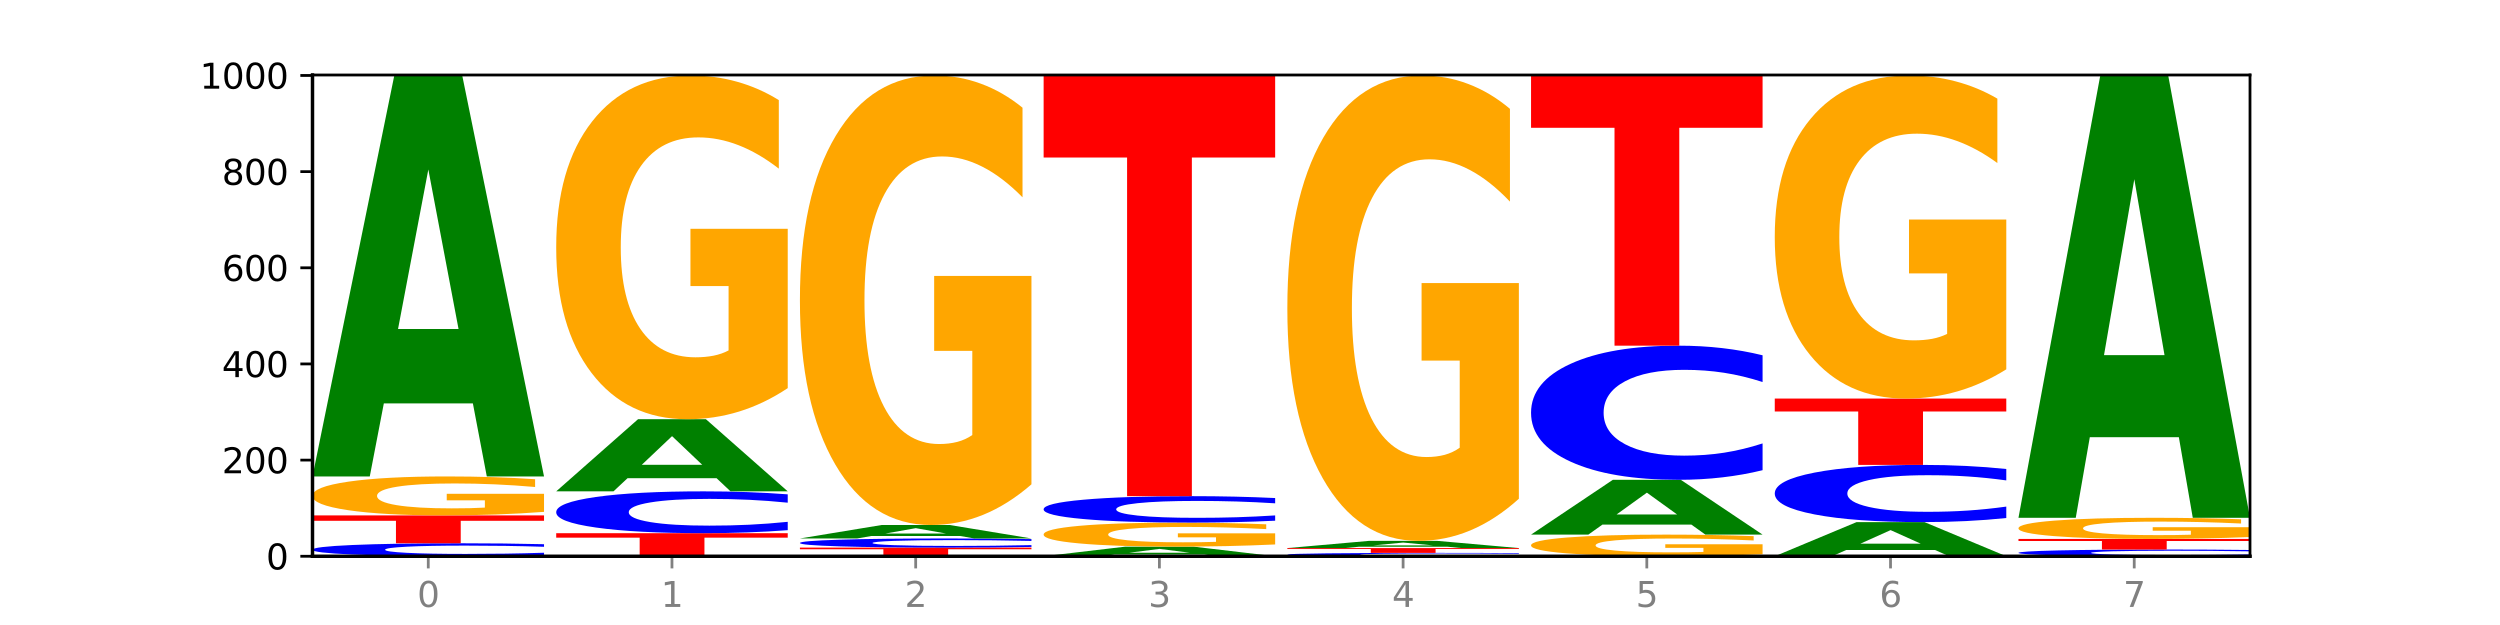 <?xml version="1.0" encoding="utf-8" standalone="no"?>
<!DOCTYPE svg PUBLIC "-//W3C//DTD SVG 1.1//EN"
  "http://www.w3.org/Graphics/SVG/1.1/DTD/svg11.dtd">
<svg xmlns:xlink="http://www.w3.org/1999/xlink" width="720pt" height="180pt" viewBox="0 0 720 180" xmlns="http://www.w3.org/2000/svg" version="1.1">
 <defs>
  <style type="text/css">*{stroke-linejoin: round; stroke-linecap: butt}</style>
 </defs>
 <g id="figure_1">
  <g id="patch_1">
   <path d="M 0 180 
L 720 180 
L 720 0 
L 0 0 
z
" style="fill: #ffffff"/>
  </g>
  <g id="axes_1">
   <g id="patch_2">
    <path d="M 90 160.2 
L 648 160.2 
L 648 21.6 
L 90 21.6 
z
" style="fill: #ffffff"/>
   </g>
   <g id="line2d_1">
    <path d="M 90 160.2 
L 648 160.2 
" clip-path="url(#pcc41ff8676)" style="fill: none; stroke: #000000; stroke-width: 0.5; stroke-linecap: square"/>
   </g>
   <g id="patch_3">
    <path d="M 156.679 159.932 
Q 151.102 160.065 145.07 160.132 
Q 139.039 160.2 132.47 160.2 
Q 112.882 160.2 101.441 159.696 
Q 90 159.193 90 158.332 
Q 90 157.468 101.441 156.965 
Q 112.882 156.462 132.47 156.462 
Q 139.039 156.462 145.07 156.529 
Q 151.102 156.597 156.679 156.73 
L 156.679 157.475 
Q 151.051 157.299 145.591 157.217 
Q 140.131 157.135 134.1 157.135 
Q 123.281 157.135 117.082 157.454 
Q 110.899 157.772 110.899 158.332 
Q 110.899 158.889 117.082 159.208 
Q 123.281 159.527 134.1 159.527 
Q 140.131 159.527 145.591 159.445 
Q 151.051 159.362 156.679 159.186 
L 156.679 159.932 
z
" clip-path="url(#pcc41ff8676)" style="fill: #0000ff"/>
   </g>
   <g id="patch_4">
    <path d="M 90 148.431 
L 156.679 148.431 
L 156.679 149.997 
L 132.69 149.997 
L 132.69 156.462 
L 114.036 156.462 
L 114.036 149.997 
L 90 149.997 
L 90 148.431 
z
" clip-path="url(#pcc41ff8676)" style="fill: #ff0000"/>
   </g>
   <g id="patch_5">
    <path d="M 156.679 147.416 
Q 149.955 147.923 142.722 148.178 
Q 135.489 148.431 127.778 148.431 
Q 110.353 148.431 100.177 146.92 
Q 90 145.41 90 142.827 
Q 90 140.213 100.356 138.714 
Q 110.727 137.215 128.764 137.215 
Q 135.713 137.215 142.079 137.419 
Q 148.46 137.621 154.109 138.019 
L 154.109 140.255 
Q 148.281 139.743 142.513 139.49 
Q 136.744 139.236 130.946 139.236 
Q 120.216 139.236 114.403 140.167 
Q 108.59 141.096 108.59 142.827 
Q 108.59 144.541 114.194 145.477 
Q 119.798 146.411 130.109 146.411 
Q 132.919 146.411 135.325 146.357 
Q 137.731 146.302 139.643 146.186 
L 139.643 144.087 
L 128.66 144.087 
L 128.66 142.217 
L 156.679 142.217 
L 156.679 147.416 
z
" clip-path="url(#pcc41ff8676)" style="fill: #ffa600"/>
   </g>
   <g id="patch_6">
    <path d="M 136.189 116.179 
L 110.545 116.179 
L 106.496 137.215 
L 90 137.215 
L 113.558 21.738 
L 133.121 21.738 
L 156.679 137.215 
L 140.197 137.215 
L 136.189 116.179 
z
M 114.635 94.747 
L 132.058 94.747 
L 123.36 48.813 
L 114.635 94.747 
z
" clip-path="url(#pcc41ff8676)" style="fill: #008000"/>
   </g>
   <g id="patch_7">
    <path d="M 160.189 153.554 
L 226.868 153.554 
L 226.868 154.85 
L 202.879 154.85 
L 202.879 160.2 
L 184.224 160.2 
L 184.224 154.85 
L 160.189 154.85 
L 160.189 153.554 
z
" clip-path="url(#pcc41ff8676)" style="fill: #ff0000"/>
   </g>
   <g id="patch_8">
    <path d="M 226.868 152.69 
Q 221.29 153.118 215.259 153.335 
Q 209.228 153.554 202.659 153.554 
Q 183.07 153.554 171.629 151.931 
Q 160.189 150.309 160.189 147.535 
Q 160.189 144.75 171.629 143.13 
Q 183.07 141.508 202.659 141.508 
Q 209.228 141.508 215.259 141.727 
Q 221.29 141.943 226.868 142.371 
L 226.868 144.772 
Q 221.24 144.205 215.78 143.941 
Q 210.32 143.678 204.289 143.678 
Q 193.47 143.678 187.27 144.705 
Q 181.088 145.73 181.088 147.535 
Q 181.088 149.331 187.27 150.359 
Q 193.47 151.384 204.289 151.384 
Q 210.32 151.384 215.78 151.12 
Q 221.24 150.854 226.868 150.287 
L 226.868 152.69 
z
" clip-path="url(#pcc41ff8676)" style="fill: #0000ff"/>
   </g>
   <g id="patch_9">
    <path d="M 206.377 137.724 
L 180.734 137.724 
L 176.685 141.508 
L 160.189 141.508 
L 183.747 120.738 
L 203.31 120.738 
L 226.868 141.508 
L 210.386 141.508 
L 206.377 137.724 
z
M 184.824 133.869 
L 202.247 133.869 
L 193.549 125.608 
L 184.824 133.869 
z
" clip-path="url(#pcc41ff8676)" style="fill: #008000"/>
   </g>
   <g id="patch_10">
    <path d="M 226.868 111.781 
Q 220.143 116.26 212.91 118.509 
Q 205.678 120.738 197.967 120.738 
Q 180.542 120.738 170.365 107.405 
Q 160.189 94.071 160.189 71.269 
Q 160.189 48.201 170.545 34.97 
Q 180.916 21.738 198.953 21.738 
Q 205.902 21.738 212.268 23.538 
Q 218.649 25.317 224.298 28.835 
L 224.298 48.569 
Q 218.47 44.05 212.701 41.821 
Q 206.933 39.571 201.135 39.571 
Q 190.405 39.571 184.592 47.792 
Q 178.779 55.993 178.779 71.269 
Q 178.779 86.402 184.383 94.664 
Q 189.987 102.906 200.298 102.906 
Q 203.107 102.906 205.513 102.435 
Q 207.919 101.945 209.832 100.922 
L 209.832 82.394 
L 198.848 82.394 
L 198.848 65.891 
L 226.868 65.891 
L 226.868 111.781 
z
" clip-path="url(#pcc41ff8676)" style="fill: #ffa600"/>
   </g>
   <g id="patch_11">
    <path d="M 230.377 157.708 
L 297.057 157.708 
L 297.057 158.194 
L 273.068 158.194 
L 273.068 160.2 
L 254.413 160.2 
L 254.413 158.194 
L 230.377 158.194 
L 230.377 157.708 
z
" clip-path="url(#pcc41ff8676)" style="fill: #ff0000"/>
   </g>
   <g id="patch_12">
    <path d="M 297.057 157.519 
Q 291.479 157.613 285.448 157.66 
Q 279.417 157.708 272.848 157.708 
Q 253.259 157.708 241.818 157.353 
Q 230.377 156.999 230.377 156.393 
Q 230.377 155.785 241.818 155.431 
Q 253.259 155.077 272.848 155.077 
Q 279.417 155.077 285.448 155.125 
Q 291.479 155.172 297.057 155.265 
L 297.057 155.79 
Q 291.429 155.666 285.969 155.608 
Q 280.509 155.551 274.477 155.551 
Q 263.658 155.551 257.459 155.775 
Q 251.277 155.999 251.277 156.393 
Q 251.277 156.785 257.459 157.01 
Q 263.658 157.234 274.477 157.234 
Q 280.509 157.234 285.969 157.176 
Q 291.429 157.118 297.057 156.994 
L 297.057 157.519 
z
" clip-path="url(#pcc41ff8676)" style="fill: #0000ff"/>
   </g>
   <g id="patch_13">
    <path d="M 276.566 154.371 
L 250.922 154.371 
L 246.873 155.077 
L 230.377 155.077 
L 253.935 151.2 
L 273.499 151.2 
L 297.057 155.077 
L 280.574 155.077 
L 276.566 154.371 
z
M 255.012 153.651 
L 272.435 153.651 
L 263.737 152.109 
L 255.012 153.651 
z
" clip-path="url(#pcc41ff8676)" style="fill: #008000"/>
   </g>
   <g id="patch_14">
    <path d="M 297.057 139.487 
Q 290.332 145.343 283.099 148.285 
Q 275.866 151.2 268.155 151.2 
Q 250.731 151.2 240.554 133.764 
Q 230.377 116.327 230.377 86.509 
Q 230.377 56.344 240.733 39.041 
Q 251.104 21.738 269.142 21.738 
Q 276.09 21.738 282.457 24.092 
Q 288.838 26.418 294.486 31.018 
L 294.486 56.825 
Q 288.658 50.915 282.89 48 
Q 277.122 45.058 271.323 45.058 
Q 260.594 45.058 254.781 55.809 
Q 248.967 66.533 248.967 86.509 
Q 248.967 106.299 254.571 117.103 
Q 260.175 127.88 270.487 127.88 
Q 273.296 127.88 275.702 127.265 
Q 278.108 126.623 280.021 125.286 
L 280.021 101.057 
L 269.037 101.057 
L 269.037 79.476 
L 297.057 79.476 
L 297.057 139.487 
z
" clip-path="url(#pcc41ff8676)" style="fill: #ffa600"/>
   </g>
   <g id="patch_15">
    <path d="M 346.755 159.696 
L 321.111 159.696 
L 317.062 160.2 
L 300.566 160.2 
L 324.124 157.431 
L 343.687 157.431 
L 367.245 160.2 
L 350.763 160.2 
L 346.755 159.696 
z
M 325.201 159.182 
L 342.624 159.182 
L 333.926 158.08 
L 325.201 159.182 
z
" clip-path="url(#pcc41ff8676)" style="fill: #008000"/>
   </g>
   <g id="patch_16">
    <path d="M 367.245 156.804 
Q 360.521 157.118 353.288 157.275 
Q 346.055 157.431 338.344 157.431 
Q 320.919 157.431 310.743 156.498 
Q 300.566 155.566 300.566 153.971 
Q 300.566 152.358 310.922 151.433 
Q 321.293 150.508 339.33 150.508 
Q 346.279 150.508 352.645 150.634 
Q 359.026 150.758 364.675 151.004 
L 364.675 152.384 
Q 358.847 152.068 353.079 151.912 
Q 347.31 151.755 341.512 151.755 
Q 330.782 151.755 324.969 152.33 
Q 319.156 152.903 319.156 153.971 
Q 319.156 155.03 324.76 155.607 
Q 330.364 156.184 340.675 156.184 
Q 343.485 156.184 345.891 156.151 
Q 348.297 156.117 350.209 156.045 
L 350.209 154.749 
L 339.226 154.749 
L 339.226 153.595 
L 367.245 153.595 
L 367.245 156.804 
z
" clip-path="url(#pcc41ff8676)" style="fill: #ffa600"/>
   </g>
   <g id="patch_17">
    <path d="M 367.245 149.962 
Q 361.668 150.232 355.636 150.369 
Q 349.605 150.508 343.036 150.508 
Q 323.448 150.508 312.007 149.482 
Q 300.566 148.456 300.566 146.702 
Q 300.566 144.942 312.007 143.918 
Q 323.448 142.892 343.036 142.892 
Q 349.605 142.892 355.636 143.031 
Q 361.668 143.168 367.245 143.438 
L 367.245 144.956 
Q 361.617 144.598 356.157 144.431 
Q 350.697 144.264 344.666 144.264 
Q 333.847 144.264 327.648 144.914 
Q 321.465 145.562 321.465 146.702 
Q 321.465 147.838 327.648 148.488 
Q 333.847 149.136 344.666 149.136 
Q 350.697 149.136 356.157 148.969 
Q 361.617 148.801 367.245 148.442 
L 367.245 149.962 
z
" clip-path="url(#pcc41ff8676)" style="fill: #0000ff"/>
   </g>
   <g id="patch_18">
    <path d="M 300.566 21.738 
L 367.245 21.738 
L 367.245 45.367 
L 343.256 45.367 
L 343.256 142.892 
L 324.602 142.892 
L 324.602 45.367 
L 300.566 45.367 
L 300.566 21.738 
z
" clip-path="url(#pcc41ff8676)" style="fill: #ff0000"/>
   </g>
   <g id="patch_19">
    <path d="M 437.434 160.131 
Q 431.856 160.165 425.825 160.182 
Q 419.794 160.2 413.225 160.2 
Q 393.636 160.2 382.196 160.069 
Q 370.755 159.939 370.755 159.716 
Q 370.755 159.492 382.196 159.361 
Q 393.636 159.231 413.225 159.231 
Q 419.794 159.231 425.825 159.248 
Q 431.856 159.266 437.434 159.3 
L 437.434 159.493 
Q 431.806 159.448 426.346 159.427 
Q 420.886 159.405 414.855 159.405 
Q 404.036 159.405 397.836 159.488 
Q 391.654 159.571 391.654 159.716 
Q 391.654 159.86 397.836 159.943 
Q 404.036 160.025 414.855 160.025 
Q 420.886 160.025 426.346 160.004 
Q 431.806 159.983 437.434 159.937 
L 437.434 160.131 
z
" clip-path="url(#pcc41ff8676)" style="fill: #0000ff"/>
   </g>
   <g id="patch_20">
    <path d="M 370.755 157.846 
L 437.434 157.846 
L 437.434 158.116 
L 413.445 158.116 
L 413.445 159.231 
L 394.79 159.231 
L 394.79 158.116 
L 370.755 158.116 
L 370.755 157.846 
z
" clip-path="url(#pcc41ff8676)" style="fill: #ff0000"/>
   </g>
   <g id="patch_21">
    <path d="M 416.943 157.468 
L 391.3 157.468 
L 387.251 157.846 
L 370.755 157.846 
L 394.313 155.769 
L 413.876 155.769 
L 437.434 157.846 
L 420.952 157.846 
L 416.943 157.468 
z
M 395.39 157.082 
L 412.813 157.082 
L 404.115 156.256 
L 395.39 157.082 
z
" clip-path="url(#pcc41ff8676)" style="fill: #008000"/>
   </g>
   <g id="patch_22">
    <path d="M 437.434 143.643 
Q 430.709 149.706 423.476 152.751 
Q 416.244 155.769 408.533 155.769 
Q 391.108 155.769 380.931 137.718 
Q 370.755 119.666 370.755 88.795 
Q 370.755 57.565 381.111 39.652 
Q 391.482 21.738 409.519 21.738 
Q 416.468 21.738 422.834 24.175 
Q 429.215 26.584 434.864 31.346 
L 434.864 58.063 
Q 429.036 51.945 423.267 48.927 
Q 417.499 45.881 411.701 45.881 
Q 400.971 45.881 395.158 57.011 
Q 389.345 68.113 389.345 88.795 
Q 389.345 109.283 394.949 120.469 
Q 400.553 131.627 410.864 131.627 
Q 413.673 131.627 416.079 130.99 
Q 418.485 130.325 420.398 128.941 
L 420.398 103.857 
L 409.414 103.857 
L 409.414 81.514 
L 437.434 81.514 
L 437.434 143.643 
z
" clip-path="url(#pcc41ff8676)" style="fill: #ffa600"/>
   </g>
   <g id="patch_23">
    <path d="M 507.623 159.636 
Q 500.898 159.918 493.665 160.06 
Q 486.432 160.2 478.721 160.2 
Q 461.297 160.2 451.12 159.361 
Q 440.943 158.522 440.943 157.087 
Q 440.943 155.635 451.299 154.802 
Q 461.67 153.969 479.708 153.969 
Q 486.656 153.969 493.023 154.082 
Q 499.404 154.194 505.052 154.416 
L 505.052 155.658 
Q 499.224 155.373 493.456 155.233 
Q 487.688 155.092 481.889 155.092 
Q 471.16 155.092 465.347 155.609 
Q 459.533 156.125 459.533 157.087 
Q 459.533 158.039 465.137 158.559 
Q 470.741 159.078 481.053 159.078 
Q 483.862 159.078 486.268 159.048 
Q 488.674 159.017 490.587 158.953 
L 490.587 157.787 
L 479.603 157.787 
L 479.603 156.748 
L 507.623 156.748 
L 507.623 159.636 
z
" clip-path="url(#pcc41ff8676)" style="fill: #ffa600"/>
   </g>
   <g id="patch_24">
    <path d="M 487.132 151.094 
L 461.488 151.094 
L 457.439 153.969 
L 440.943 153.969 
L 464.501 138.185 
L 484.065 138.185 
L 507.623 153.969 
L 491.14 153.969 
L 487.132 151.094 
z
M 465.578 148.164 
L 483.001 148.164 
L 474.303 141.886 
L 465.578 148.164 
z
" clip-path="url(#pcc41ff8676)" style="fill: #008000"/>
   </g>
   <g id="patch_25">
    <path d="M 507.623 135.416 
Q 502.045 136.788 496.014 137.482 
Q 489.983 138.185 483.414 138.185 
Q 463.825 138.185 452.384 132.982 
Q 440.943 127.779 440.943 118.881 
Q 440.943 109.952 452.384 104.757 
Q 463.825 99.554 483.414 99.554 
Q 489.983 99.554 496.014 100.256 
Q 502.045 100.95 507.623 102.323 
L 507.623 110.023 
Q 501.995 108.204 496.535 107.358 
Q 491.075 106.512 485.043 106.512 
Q 474.224 106.512 468.025 109.808 
Q 461.843 113.096 461.843 118.881 
Q 461.843 124.643 468.025 127.938 
Q 474.224 131.226 485.043 131.226 
Q 491.075 131.226 496.535 130.38 
Q 501.995 129.526 507.623 127.707 
L 507.623 135.416 
z
" clip-path="url(#pcc41ff8676)" style="fill: #0000ff"/>
   </g>
   <g id="patch_26">
    <path d="M 440.943 21.6 
L 507.623 21.6 
L 507.623 36.803 
L 483.634 36.803 
L 483.634 99.554 
L 464.979 99.554 
L 464.979 36.803 
L 440.943 36.803 
L 440.943 21.6 
z
" clip-path="url(#pcc41ff8676)" style="fill: #ff0000"/>
   </g>
   <g id="patch_27">
    <path d="M 557.321 158.409 
L 531.677 158.409 
L 527.628 160.2 
L 511.132 160.2 
L 534.69 150.369 
L 554.253 150.369 
L 577.811 160.2 
L 561.329 160.2 
L 557.321 158.409 
z
M 535.767 156.585 
L 553.19 156.585 
L 544.492 152.674 
L 535.767 156.585 
z
" clip-path="url(#pcc41ff8676)" style="fill: #008000"/>
   </g>
   <g id="patch_28">
    <path d="M 577.811 149.188 
Q 572.234 149.774 566.203 150.07 
Q 560.171 150.369 553.603 150.369 
Q 534.014 150.369 522.573 148.15 
Q 511.132 145.931 511.132 142.136 
Q 511.132 138.327 522.573 136.111 
Q 534.014 133.892 553.603 133.892 
Q 560.171 133.892 566.203 134.192 
Q 572.234 134.488 577.811 135.073 
L 577.811 138.358 
Q 572.183 137.582 566.723 137.221 
Q 561.263 136.86 555.232 136.86 
Q 544.413 136.86 538.214 138.266 
Q 532.031 139.668 532.031 142.136 
Q 532.031 144.593 538.214 145.999 
Q 544.413 147.401 555.232 147.401 
Q 561.263 147.401 566.723 147.04 
Q 572.183 146.676 577.811 145.9 
L 577.811 149.188 
z
" clip-path="url(#pcc41ff8676)" style="fill: #0000ff"/>
   </g>
   <g id="patch_29">
    <path d="M 511.132 114.785 
L 577.811 114.785 
L 577.811 118.511 
L 553.822 118.511 
L 553.822 133.892 
L 535.168 133.892 
L 535.168 118.511 
L 511.132 118.511 
L 511.132 114.785 
z
" clip-path="url(#pcc41ff8676)" style="fill: #ff0000"/>
   </g>
   <g id="patch_30">
    <path d="M 577.811 106.366 
Q 571.087 110.575 563.854 112.69 
Q 556.621 114.785 548.91 114.785 
Q 531.486 114.785 521.309 102.253 
Q 511.132 89.721 511.132 68.29 
Q 511.132 46.61 521.488 34.174 
Q 531.859 21.738 549.896 21.738 
Q 556.845 21.738 563.211 23.43 
Q 569.592 25.102 575.241 28.408 
L 575.241 46.956 
Q 569.413 42.708 563.645 40.613 
Q 557.876 38.499 552.078 38.499 
Q 541.348 38.499 535.535 46.225 
Q 529.722 53.933 529.722 68.29 
Q 529.722 82.513 535.326 90.279 
Q 540.93 98.024 551.241 98.024 
Q 554.051 98.024 556.457 97.582 
Q 558.863 97.121 560.775 96.16 
L 560.775 78.746 
L 549.792 78.746 
L 549.792 63.235 
L 577.811 63.235 
L 577.811 106.366 
z
" clip-path="url(#pcc41ff8676)" style="fill: #ffa600"/>
   </g>
   <g id="patch_31">
    <path d="M 648 160.061 
Q 642.422 160.13 636.391 160.165 
Q 630.36 160.2 623.791 160.2 
Q 604.202 160.2 592.762 159.939 
Q 581.321 159.678 581.321 159.231 
Q 581.321 158.783 592.762 158.523 
Q 604.202 158.262 623.791 158.262 
Q 630.36 158.262 636.391 158.297 
Q 642.422 158.332 648 158.4 
L 648 158.787 
Q 642.372 158.696 636.912 158.653 
Q 631.452 158.611 625.421 158.611 
Q 614.602 158.611 608.402 158.776 
Q 602.22 158.941 602.22 159.231 
Q 602.22 159.52 608.402 159.686 
Q 614.602 159.851 625.421 159.851 
Q 631.452 159.851 636.912 159.808 
Q 642.372 159.766 648 159.674 
L 648 160.061 
z
" clip-path="url(#pcc41ff8676)" style="fill: #0000ff"/>
   </g>
   <g id="patch_32">
    <path d="M 581.321 155.215 
L 648 155.215 
L 648 155.809 
L 624.011 155.809 
L 624.011 158.262 
L 605.356 158.262 
L 605.356 155.809 
L 581.321 155.809 
L 581.321 155.215 
z
" clip-path="url(#pcc41ff8676)" style="fill: #ff0000"/>
   </g>
   <g id="patch_33">
    <path d="M 648 154.664 
Q 641.275 154.94 634.042 155.078 
Q 626.81 155.215 619.099 155.215 
Q 601.674 155.215 591.497 154.395 
Q 581.321 153.574 581.321 152.171 
Q 581.321 150.752 591.677 149.937 
Q 602.048 149.123 620.085 149.123 
Q 627.034 149.123 633.4 149.234 
Q 639.781 149.343 645.43 149.56 
L 645.43 150.774 
Q 639.602 150.496 633.833 150.359 
Q 628.065 150.22 622.267 150.22 
Q 611.537 150.22 605.724 150.726 
Q 599.911 151.231 599.911 152.171 
Q 599.911 153.102 605.515 153.611 
Q 611.119 154.118 621.43 154.118 
Q 624.239 154.118 626.645 154.089 
Q 629.051 154.059 630.964 153.996 
L 630.964 152.856 
L 619.98 152.856 
L 619.98 151.84 
L 648 151.84 
L 648 154.664 
z
" clip-path="url(#pcc41ff8676)" style="fill: #ffa600"/>
   </g>
   <g id="patch_34">
    <path d="M 627.51 125.918 
L 601.866 125.918 
L 597.817 149.123 
L 581.321 149.123 
L 604.879 21.738 
L 624.442 21.738 
L 648 149.123 
L 631.518 149.123 
L 627.51 125.918 
z
M 605.956 102.275 
L 623.379 102.275 
L 614.681 51.605 
L 605.956 102.275 
z
" clip-path="url(#pcc41ff8676)" style="fill: #008000"/>
   </g>
   <g id="matplotlib.axis_1">
    <g id="xtick_1">
     <g id="line2d_2">
      <defs>
       <path id="m9ec7942f85" d="M 0 0 
L 0 3.5 
" style="stroke: #808080; stroke-width: 0.8"/>
      </defs>
      <g>
       <use xlink:href="#m9ec7942f85" x="123.34" y="160.2" style="fill: #808080; stroke: #808080; stroke-width: 0.8"/>
      </g>
     </g>
     <g id="text_1">
      <!-- 0 -->
      <g style="fill: #808080" transform="translate(120.158 174.798) scale(0.1 -0.1)">
       <defs>
        <path id="DejaVuSans-30" d="M 2034 4250 
Q 1547 4250 1301 3770 
Q 1056 3291 1056 2328 
Q 1056 1369 1301 889 
Q 1547 409 2034 409 
Q 2525 409 2770 889 
Q 3016 1369 3016 2328 
Q 3016 3291 2770 3770 
Q 2525 4250 2034 4250 
z
M 2034 4750 
Q 2819 4750 3233 4129 
Q 3647 3509 3647 2328 
Q 3647 1150 3233 529 
Q 2819 -91 2034 -91 
Q 1250 -91 836 529 
Q 422 1150 422 2328 
Q 422 3509 836 4129 
Q 1250 4750 2034 4750 
z
" transform="scale(0.016)"/>
       </defs>
       <use xlink:href="#DejaVuSans-30"/>
      </g>
     </g>
    </g>
    <g id="xtick_2">
     <g id="line2d_3">
      <g>
       <use xlink:href="#m9ec7942f85" x="193.528" y="160.2" style="fill: #808080; stroke: #808080; stroke-width: 0.8"/>
      </g>
     </g>
     <g id="text_2">
      <!-- 1 -->
      <g style="fill: #808080" transform="translate(190.347 174.798) scale(0.1 -0.1)">
       <defs>
        <path id="DejaVuSans-31" d="M 794 531 
L 1825 531 
L 1825 4091 
L 703 3866 
L 703 4441 
L 1819 4666 
L 2450 4666 
L 2450 531 
L 3481 531 
L 3481 0 
L 794 0 
L 794 531 
z
" transform="scale(0.016)"/>
       </defs>
       <use xlink:href="#DejaVuSans-31"/>
      </g>
     </g>
    </g>
    <g id="xtick_3">
     <g id="line2d_4">
      <g>
       <use xlink:href="#m9ec7942f85" x="263.717" y="160.2" style="fill: #808080; stroke: #808080; stroke-width: 0.8"/>
      </g>
     </g>
     <g id="text_3">
      <!-- 2 -->
      <g style="fill: #808080" transform="translate(260.536 174.798) scale(0.1 -0.1)">
       <defs>
        <path id="DejaVuSans-32" d="M 1228 531 
L 3431 531 
L 3431 0 
L 469 0 
L 469 531 
Q 828 903 1448 1529 
Q 2069 2156 2228 2338 
Q 2531 2678 2651 2914 
Q 2772 3150 2772 3378 
Q 2772 3750 2511 3984 
Q 2250 4219 1831 4219 
Q 1534 4219 1204 4116 
Q 875 4013 500 3803 
L 500 4441 
Q 881 4594 1212 4672 
Q 1544 4750 1819 4750 
Q 2544 4750 2975 4387 
Q 3406 4025 3406 3419 
Q 3406 3131 3298 2873 
Q 3191 2616 2906 2266 
Q 2828 2175 2409 1742 
Q 1991 1309 1228 531 
z
" transform="scale(0.016)"/>
       </defs>
       <use xlink:href="#DejaVuSans-32"/>
      </g>
     </g>
    </g>
    <g id="xtick_4">
     <g id="line2d_5">
      <g>
       <use xlink:href="#m9ec7942f85" x="333.906" y="160.2" style="fill: #808080; stroke: #808080; stroke-width: 0.8"/>
      </g>
     </g>
     <g id="text_4">
      <!-- 3 -->
      <g style="fill: #808080" transform="translate(330.724 174.798) scale(0.1 -0.1)">
       <defs>
        <path id="DejaVuSans-33" d="M 2597 2516 
Q 3050 2419 3304 2112 
Q 3559 1806 3559 1356 
Q 3559 666 3084 287 
Q 2609 -91 1734 -91 
Q 1441 -91 1130 -33 
Q 819 25 488 141 
L 488 750 
Q 750 597 1062 519 
Q 1375 441 1716 441 
Q 2309 441 2620 675 
Q 2931 909 2931 1356 
Q 2931 1769 2642 2001 
Q 2353 2234 1838 2234 
L 1294 2234 
L 1294 2753 
L 1863 2753 
Q 2328 2753 2575 2939 
Q 2822 3125 2822 3475 
Q 2822 3834 2567 4026 
Q 2313 4219 1838 4219 
Q 1578 4219 1281 4162 
Q 984 4106 628 3988 
L 628 4550 
Q 988 4650 1302 4700 
Q 1616 4750 1894 4750 
Q 2613 4750 3031 4423 
Q 3450 4097 3450 3541 
Q 3450 3153 3228 2886 
Q 3006 2619 2597 2516 
z
" transform="scale(0.016)"/>
       </defs>
       <use xlink:href="#DejaVuSans-33"/>
      </g>
     </g>
    </g>
    <g id="xtick_5">
     <g id="line2d_6">
      <g>
       <use xlink:href="#m9ec7942f85" x="404.094" y="160.2" style="fill: #808080; stroke: #808080; stroke-width: 0.8"/>
      </g>
     </g>
     <g id="text_5">
      <!-- 4 -->
      <g style="fill: #808080" transform="translate(400.913 174.798) scale(0.1 -0.1)">
       <defs>
        <path id="DejaVuSans-34" d="M 2419 4116 
L 825 1625 
L 2419 1625 
L 2419 4116 
z
M 2253 4666 
L 3047 4666 
L 3047 1625 
L 3713 1625 
L 3713 1100 
L 3047 1100 
L 3047 0 
L 2419 0 
L 2419 1100 
L 313 1100 
L 313 1709 
L 2253 4666 
z
" transform="scale(0.016)"/>
       </defs>
       <use xlink:href="#DejaVuSans-34"/>
      </g>
     </g>
    </g>
    <g id="xtick_6">
     <g id="line2d_7">
      <g>
       <use xlink:href="#m9ec7942f85" x="474.283" y="160.2" style="fill: #808080; stroke: #808080; stroke-width: 0.8"/>
      </g>
     </g>
     <g id="text_6">
      <!-- 5 -->
      <g style="fill: #808080" transform="translate(471.102 174.798) scale(0.1 -0.1)">
       <defs>
        <path id="DejaVuSans-35" d="M 691 4666 
L 3169 4666 
L 3169 4134 
L 1269 4134 
L 1269 2991 
Q 1406 3038 1543 3061 
Q 1681 3084 1819 3084 
Q 2600 3084 3056 2656 
Q 3513 2228 3513 1497 
Q 3513 744 3044 326 
Q 2575 -91 1722 -91 
Q 1428 -91 1123 -41 
Q 819 9 494 109 
L 494 744 
Q 775 591 1075 516 
Q 1375 441 1709 441 
Q 2250 441 2565 725 
Q 2881 1009 2881 1497 
Q 2881 1984 2565 2268 
Q 2250 2553 1709 2553 
Q 1456 2553 1204 2497 
Q 953 2441 691 2322 
L 691 4666 
z
" transform="scale(0.016)"/>
       </defs>
       <use xlink:href="#DejaVuSans-35"/>
      </g>
     </g>
    </g>
    <g id="xtick_7">
     <g id="line2d_8">
      <g>
       <use xlink:href="#m9ec7942f85" x="544.472" y="160.2" style="fill: #808080; stroke: #808080; stroke-width: 0.8"/>
      </g>
     </g>
     <g id="text_7">
      <!-- 6 -->
      <g style="fill: #808080" transform="translate(541.29 174.798) scale(0.1 -0.1)">
       <defs>
        <path id="DejaVuSans-36" d="M 2113 2584 
Q 1688 2584 1439 2293 
Q 1191 2003 1191 1497 
Q 1191 994 1439 701 
Q 1688 409 2113 409 
Q 2538 409 2786 701 
Q 3034 994 3034 1497 
Q 3034 2003 2786 2293 
Q 2538 2584 2113 2584 
z
M 3366 4563 
L 3366 3988 
Q 3128 4100 2886 4159 
Q 2644 4219 2406 4219 
Q 1781 4219 1451 3797 
Q 1122 3375 1075 2522 
Q 1259 2794 1537 2939 
Q 1816 3084 2150 3084 
Q 2853 3084 3261 2657 
Q 3669 2231 3669 1497 
Q 3669 778 3244 343 
Q 2819 -91 2113 -91 
Q 1303 -91 875 529 
Q 447 1150 447 2328 
Q 447 3434 972 4092 
Q 1497 4750 2381 4750 
Q 2619 4750 2861 4703 
Q 3103 4656 3366 4563 
z
" transform="scale(0.016)"/>
       </defs>
       <use xlink:href="#DejaVuSans-36"/>
      </g>
     </g>
    </g>
    <g id="xtick_8">
     <g id="line2d_9">
      <g>
       <use xlink:href="#m9ec7942f85" x="614.66" y="160.2" style="fill: #808080; stroke: #808080; stroke-width: 0.8"/>
      </g>
     </g>
     <g id="text_8">
      <!-- 7 -->
      <g style="fill: #808080" transform="translate(611.479 174.798) scale(0.1 -0.1)">
       <defs>
        <path id="DejaVuSans-37" d="M 525 4666 
L 3525 4666 
L 3525 4397 
L 1831 0 
L 1172 0 
L 2766 4134 
L 525 4134 
L 525 4666 
z
" transform="scale(0.016)"/>
       </defs>
       <use xlink:href="#DejaVuSans-37"/>
      </g>
     </g>
    </g>
   </g>
   <g id="matplotlib.axis_2">
    <g id="ytick_1">
     <g id="line2d_10">
      <defs>
       <path id="m96072cc3ad" d="M 0 0 
L -3.5 0 
" style="stroke: #000000; stroke-width: 0.8"/>
      </defs>
      <g>
       <use xlink:href="#m96072cc3ad" x="90" y="160.2" style="stroke: #000000; stroke-width: 0.8"/>
      </g>
     </g>
     <g id="text_9">
      <!-- 0 -->
      <g transform="translate(76.638 163.999) scale(0.1 -0.1)">
       <use xlink:href="#DejaVuSans-30"/>
      </g>
     </g>
    </g>
    <g id="ytick_2">
     <g id="line2d_11">
      <g>
       <use xlink:href="#m96072cc3ad" x="90" y="132.508" style="stroke: #000000; stroke-width: 0.8"/>
      </g>
     </g>
     <g id="text_10">
      <!-- 200 -->
      <g transform="translate(63.913 136.307) scale(0.1 -0.1)">
       <use xlink:href="#DejaVuSans-32"/>
       <use xlink:href="#DejaVuSans-30" x="63.623"/>
       <use xlink:href="#DejaVuSans-30" x="127.246"/>
      </g>
     </g>
    </g>
    <g id="ytick_3">
     <g id="line2d_12">
      <g>
       <use xlink:href="#m96072cc3ad" x="90" y="104.815" style="stroke: #000000; stroke-width: 0.8"/>
      </g>
     </g>
     <g id="text_11">
      <!-- 400 -->
      <g transform="translate(63.913 108.615) scale(0.1 -0.1)">
       <use xlink:href="#DejaVuSans-34"/>
       <use xlink:href="#DejaVuSans-30" x="63.623"/>
       <use xlink:href="#DejaVuSans-30" x="127.246"/>
      </g>
     </g>
    </g>
    <g id="ytick_4">
     <g id="line2d_13">
      <g>
       <use xlink:href="#m96072cc3ad" x="90" y="77.123" style="stroke: #000000; stroke-width: 0.8"/>
      </g>
     </g>
     <g id="text_12">
      <!-- 600 -->
      <g transform="translate(63.913 80.922) scale(0.1 -0.1)">
       <use xlink:href="#DejaVuSans-36"/>
       <use xlink:href="#DejaVuSans-30" x="63.623"/>
       <use xlink:href="#DejaVuSans-30" x="127.246"/>
      </g>
     </g>
    </g>
    <g id="ytick_5">
     <g id="line2d_14">
      <g>
       <use xlink:href="#m96072cc3ad" x="90" y="49.431" style="stroke: #000000; stroke-width: 0.8"/>
      </g>
     </g>
     <g id="text_13">
      <!-- 800 -->
      <g transform="translate(63.913 53.23) scale(0.1 -0.1)">
       <defs>
        <path id="DejaVuSans-38" d="M 2034 2216 
Q 1584 2216 1326 1975 
Q 1069 1734 1069 1313 
Q 1069 891 1326 650 
Q 1584 409 2034 409 
Q 2484 409 2743 651 
Q 3003 894 3003 1313 
Q 3003 1734 2745 1975 
Q 2488 2216 2034 2216 
z
M 1403 2484 
Q 997 2584 770 2862 
Q 544 3141 544 3541 
Q 544 4100 942 4425 
Q 1341 4750 2034 4750 
Q 2731 4750 3128 4425 
Q 3525 4100 3525 3541 
Q 3525 3141 3298 2862 
Q 3072 2584 2669 2484 
Q 3125 2378 3379 2068 
Q 3634 1759 3634 1313 
Q 3634 634 3220 271 
Q 2806 -91 2034 -91 
Q 1263 -91 848 271 
Q 434 634 434 1313 
Q 434 1759 690 2068 
Q 947 2378 1403 2484 
z
M 1172 3481 
Q 1172 3119 1398 2916 
Q 1625 2713 2034 2713 
Q 2441 2713 2670 2916 
Q 2900 3119 2900 3481 
Q 2900 3844 2670 4047 
Q 2441 4250 2034 4250 
Q 1625 4250 1398 4047 
Q 1172 3844 1172 3481 
z
" transform="scale(0.016)"/>
       </defs>
       <use xlink:href="#DejaVuSans-38"/>
       <use xlink:href="#DejaVuSans-30" x="63.623"/>
       <use xlink:href="#DejaVuSans-30" x="127.246"/>
      </g>
     </g>
    </g>
    <g id="ytick_6">
     <g id="line2d_15">
      <g>
       <use xlink:href="#m96072cc3ad" x="90" y="21.738" style="stroke: #000000; stroke-width: 0.8"/>
      </g>
     </g>
     <g id="text_14">
      <!-- 1000 -->
      <g transform="translate(57.55 25.538) scale(0.1 -0.1)">
       <use xlink:href="#DejaVuSans-31"/>
       <use xlink:href="#DejaVuSans-30" x="63.623"/>
       <use xlink:href="#DejaVuSans-30" x="127.246"/>
       <use xlink:href="#DejaVuSans-30" x="190.869"/>
      </g>
     </g>
    </g>
   </g>
   <g id="patch_35">
    <path d="M 90 160.2 
L 90 21.6 
" style="fill: none; stroke: #000000; stroke-linejoin: miter; stroke-linecap: square"/>
   </g>
   <g id="patch_36">
    <path d="M 648 160.2 
L 648 21.6 
" style="fill: none; stroke: #000000; stroke-width: 0.8; stroke-linejoin: miter; stroke-linecap: square"/>
   </g>
   <g id="patch_37">
    <path d="M 90 160.2 
L 648 160.2 
" style="fill: none; stroke: #000000; stroke-linejoin: miter; stroke-linecap: square"/>
   </g>
   <g id="patch_38">
    <path d="M 90 21.6 
L 648 21.6 
" style="fill: none; stroke: #000000; stroke-width: 0.8; stroke-linejoin: miter; stroke-linecap: square"/>
   </g>
  </g>
 </g>
 <defs>
  <clipPath id="pcc41ff8676">
   <rect x="90" y="21.6" width="558" height="138.6"/>
  </clipPath>
 </defs>
</svg>
